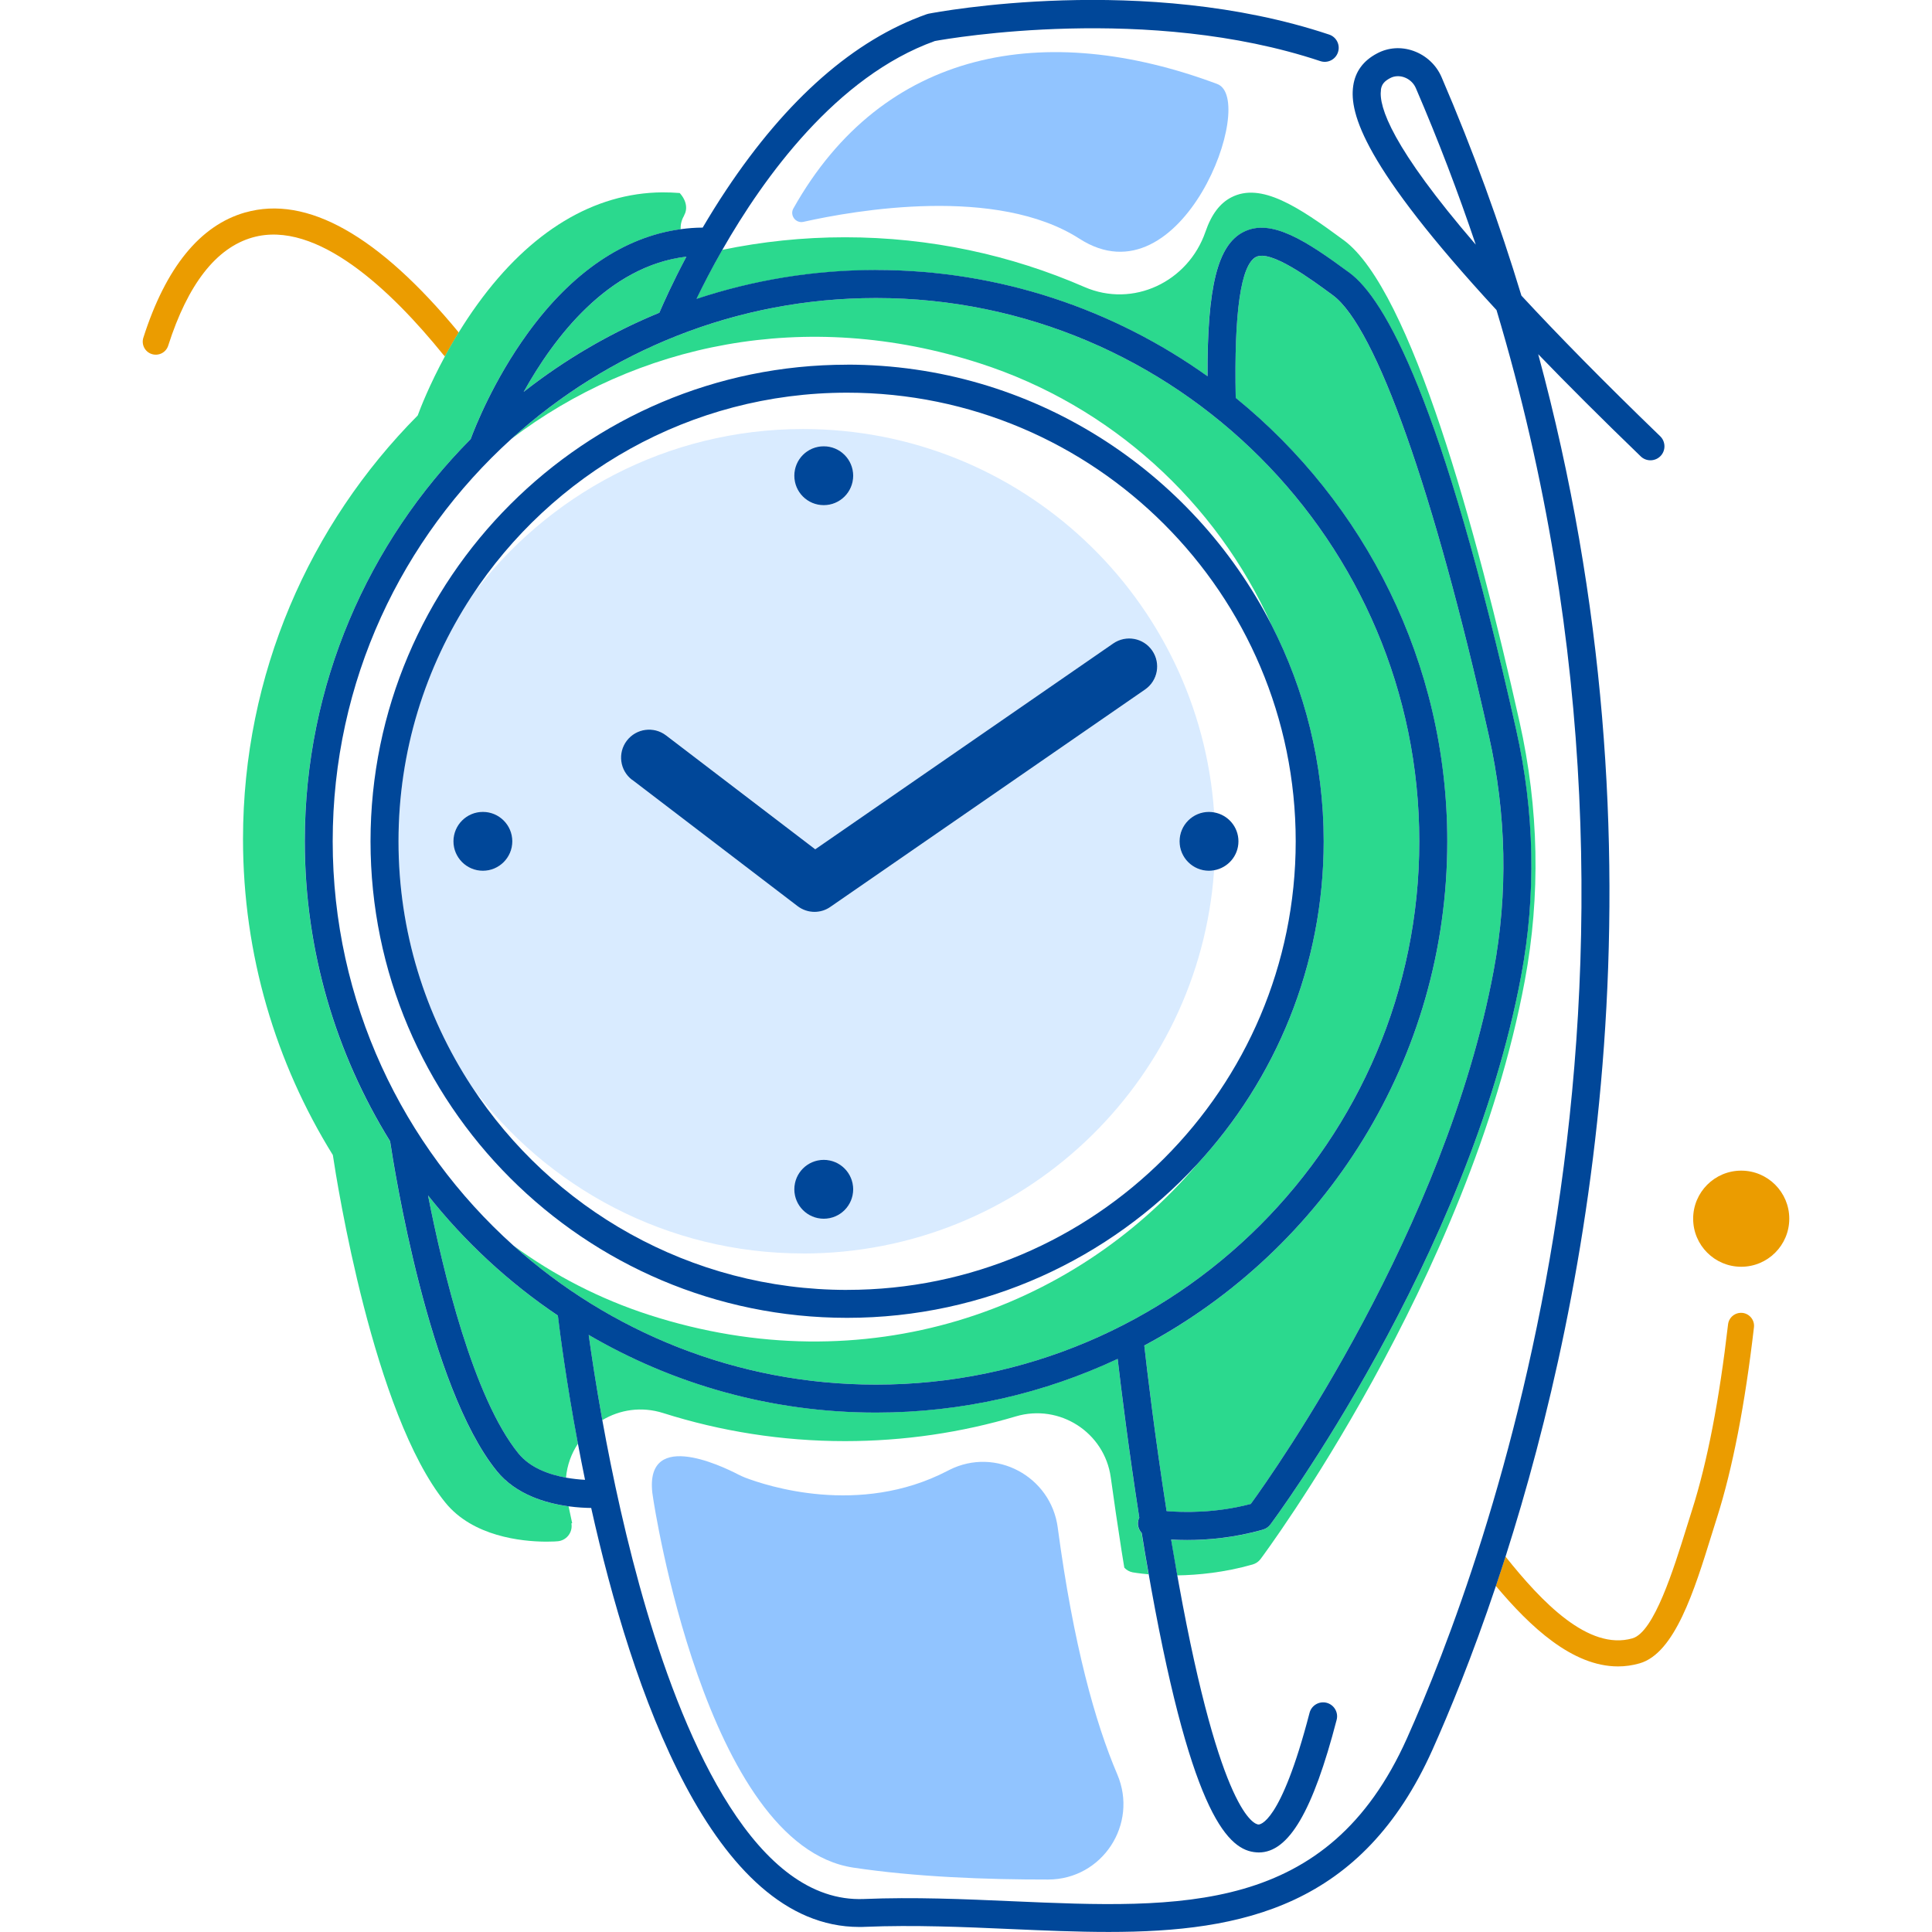 <?xml version="1.0" encoding="UTF-8"?>
<svg xmlns="http://www.w3.org/2000/svg" fill="none" height="64" viewBox="0 0 64 64" width="64">
  <path d="m57.722 43.492c-.237-.026-.45.143-.478.38-.289 2.503-.689 4.569-1.19 6.142-.057.182-.117.372-.178.567-.432 1.388-1.082 3.485-1.799 3.691-1.458.417-3.005-1.202-4.206-2.709-.106.334-.213.658-.319.973 1.141 1.36 2.537 2.666 4.045 2.666.237 0 .476-.032.719-.102 1.165-.334 1.814-2.422 2.385-4.264.059-.193.119-.382.176-.561.517-1.625.928-3.747 1.225-6.306.028-.237-.143-.45-.38-.478z" fill="#eb9c00"></path>
  <path d="m8.125 7.037c-1.497.426-2.633 1.823-3.376 4.149-.072.228.052.471.28.543.228.072.471-.052.543-.28.65-2.033 1.588-3.239 2.791-3.582 2.135-.608 4.618 1.777 6.324 3.886.017.02.035.035.054.052.137-.252.289-.519.456-.791-2.655-3.219-5.034-4.556-7.071-3.976z" fill="#eb9c00"></path>
  <g fill="#2bd98e">
    <path d="m37.703 50.381c.007-.039.02-.076.037-.109-.356-2.26-.602-4.269-.717-5.259-2.433 1.14-5.146 1.779-8.005 1.779-3.469 0-6.721-.94-9.518-2.574.093.669.241 1.653.452 2.826.574-.345 1.295-.465 2.023-.233 1.899.602 3.921.928 6.016.928 1.964 0 3.863-.285 5.659-.819 1.447-.43 2.939.526 3.146 2.022.104.752.224 1.579.359 2.44.028.182.059.365.089.548.07.078.167.135.278.156.024.004.215.037.526.065-.082-.461-.158-.919-.232-1.371-.096-.104-.145-.248-.117-.398z"></path>
    <path d="m29.019 8.946c4.091 0 7.882 1.304 10.98 3.521-.011-2.972.335-4.336 1.18-4.775.925-.482 2.094.289 3.524 1.347 1.165.86 3.067 4.184 5.52 15.135.61 2.728.665 5.47.165 8.155-1.753 9.381-8.244 18.09-8.309 18.177-.061.08-.146.139-.243.167-.951.272-1.838.345-2.513.345-.196 0-.374-.006-.53-.015.065.391.132.787.204 1.184.689-.011 1.562-.095 2.496-.361.106-.03.2-.094.265-.181.069-.091 6.908-9.267 8.751-19.148.528-2.828.471-5.718-.174-8.592-1.427-6.369-3.593-14.303-5.818-15.946-1.514-1.117-2.746-1.931-3.73-1.421-.372.193-.654.556-.854 1.138-.573 1.662-2.398 2.533-4.01 1.831-2.433-1.06-5.116-1.647-7.934-1.647-1.392 0-2.752.145-4.064.417-.359.628-.647 1.191-.86 1.632 1.871-.621 3.871-.958 5.948-.958z"></path>
    <path d="m16.456 48.732c-2.259-2.785-3.406-10.056-3.535-10.925-1.792-2.891-2.826-6.294-2.826-9.939 0-5.188 2.099-9.896 5.494-13.319.135-.367.75-1.938 1.89-3.509 1.466-2.023 3.204-3.194 5.068-3.446-.006-.143.024-.293.106-.435.004-.007.007-.013.011-.02h-.004c.115-.198.098-.478-.144-.745-.182-.015-.384-.022-.58-.022-2.259.019-4.365 1.286-6.109 3.693-.232.319-.441.637-.632.947-.169.272-.321.537-.456.791-.511.945-.81 1.707-.902 1.96-3.578 3.604-5.787 8.566-5.787 14.032 0 3.836 1.088 7.423 2.976 10.467.137.921 1.345 8.575 3.726 11.512.913 1.129 2.535 1.288 3.302 1.295h.063c.204 0 .335-.009.359-.013.276-.024.482-.269.458-.545-.002-.017-.004-.032-.006-.048l.026-.005c-.041-.189-.08-.372-.119-.558-.769-.104-1.749-.395-2.379-1.169z"></path>
    <path d="m32.469 12.039c4.31 1.393 7.816 4.571 9.65 8.662 1.103 2.153 1.729 4.588 1.729 7.169 0 4.13-1.595 7.894-4.202 10.71-4.126 4.838-10.969 7.295-18.146 4.977-1.627-.526-3.139-1.306-4.49-2.294 3.187 2.861 7.399 4.604 12.009 4.604 9.924 0 17.997-8.073 17.997-17.997 0-9.924-8.073-17.997-17.997-17.997-4.641 0-8.877 1.766-12.074 4.662 4.11-3.119 9.709-4.375 15.524-2.496z"></path>
    <path d="m21.842 10.36c.13-.308.432-.986.897-1.859-2.603.308-4.401 2.702-5.392 4.48 1.36-1.069 2.872-1.955 4.495-2.622z"></path>
    <path d="m18.481 43.581c-1.631-1.097-3.083-2.442-4.301-3.98.493 2.511 1.501 6.708 2.996 8.549.387.478 1.017.7 1.573.8.037-.415.178-.799.397-1.128-.389-2.064-.595-3.663-.663-4.239z"></path>
    <path d="m47.943 27.87c0 7.224-4.071 13.515-10.037 16.704.089.782.346 2.972.739 5.485.554.046 1.616.072 2.789-.237.793-1.093 6.448-9.107 8.045-17.664.478-2.561.424-5.179-.158-7.782-1.81-8.086-3.741-13.541-5.166-14.592-.721-.532-2.062-1.525-2.548-1.269-.504.263-.73 1.834-.673 4.669 4.273 3.472 7.008 8.766 7.008 14.688z"></path>
  </g>
  <path d="m26.602 41.524c7.219 0 13.126-5.603 13.617-12.698-.056.009-.113.017-.17.017-.539 0-.975-.437-.975-.975 0-.537.437-.975.975-.975.059 0 .115.007.17.017-.493-7.095-6.398-12.698-13.617-12.698-4.506 0-8.503 2.185-10.99 5.551-1.523 2.333-2.413 5.116-2.413 8.103s.889 5.772 2.414 8.105c2.487 3.367 6.481 5.551 10.99 5.551zm.686-1.153c-.539 0-.975-.437-.975-.975 0-.537.435-.975.975-.975s.975.437.975.975c0 .537-.435.975-.975.975zm0-25.587c.539 0 .975.435.975.975s-.435.975-.975.975-.975-.437-.975-.975c0-.537.435-.975.975-.975zm-6.517 9.75c.309-.406.891-.485 1.299-.174l4.942 3.772 9.872-6.819c.421-.291.999-.185 1.29.235s.185.999-.235 1.29l-10.426 7.202c-.159.109-.343.165-.526.165-.198 0-.397-.063-.561-.191l-5.475-4.182c-.408-.311-.485-.891-.174-1.299zm-4.775 4.31c-.539 0-.975-.437-.975-.975 0-.537.437-.975.975-.975.537 0 .975.437.975.975 0 .537-.435.975-.975.975z" fill="#d9ebff"></path>
  <path d="m28.061 12.081c-8.705 0-15.787 7.082-15.787 15.787s7.082 15.787 15.787 15.787c4.575 0 8.699-1.958 11.586-5.077 2.605-2.816 4.202-6.58 4.202-10.71 0-2.579-.626-5.016-1.729-7.169-2.616-5.11-7.934-8.62-14.058-8.62zm0 30.649c-5.205 0-9.793-2.692-12.446-6.756-1.525-2.333-2.414-5.116-2.414-8.105 0-2.989.889-5.77 2.413-8.103 2.655-4.063 7.241-6.758 12.448-6.758 8.194 0 14.86 6.667 14.86 14.861s-6.667 14.86-14.86 14.86z" fill="#004799"></path>
  <path d="m50.953 11.731c.975 1.01 2.101 2.135 3.398 3.387.183.178.478.172.656-.011.178-.183.172-.478-.011-.656-1.881-1.816-3.389-3.354-4.597-4.658-.721-2.377-1.595-4.794-2.644-7.234-.174-.408-.515-.724-.934-.873-.404-.143-.83-.115-1.201.082-.46.241-.726.604-.793 1.078-.13.904.334 2.642 4.747 7.425 6.735 22.487-.397 41.576-2.968 47.316-2.622 5.852-7.464 5.638-13.065 5.394-1.603-.07-3.259-.143-4.925-.074-3.561.143-5.879-5.12-7.197-9.565-.661-2.233-1.139-4.488-1.466-6.296-.211-1.173-.359-2.157-.452-2.826 2.798 1.634 6.05 2.574 9.518 2.574 2.859 0 5.572-.639 8.005-1.779.115.988.363 2.996.717 5.259-.017.035-.03.07-.037.109-.028.15.022.295.117.398.072.452.15.912.232 1.371.028.156.056.313.083.469 1.38 7.619 2.585 8.674 3.48 8.74.028.002.056.004.083.004.993 0 1.792-1.364 2.579-4.393.065-.248-.085-.5-.332-.565-.248-.063-.5.085-.565.332-.965 3.719-1.664 3.702-1.695 3.7-.124-.009-1.247-.311-2.637-7.977-.017-.093-.033-.185-.05-.278-.07-.397-.139-.793-.204-1.184.158.009.334.015.53.015.674 0 1.56-.072 2.513-.345.096-.028.182-.087.243-.167.065-.087 6.556-8.796 8.309-18.177.502-2.685.447-5.427-.165-8.155-2.451-10.951-4.354-14.275-5.52-15.135-1.432-1.056-2.602-1.827-3.524-1.347-.845.439-1.191 1.805-1.18 4.775-3.098-2.214-6.889-3.521-10.98-3.521-2.077 0-4.076.337-5.948.958.213-.441.5-1.004.86-1.632 1.367-2.394 3.776-5.74 7.035-6.91.521-.095 7.082-1.228 12.768.665.243.082.506-.05.586-.293.082-.243-.05-.506-.293-.586-6.124-2.042-12.982-.747-13.271-.691-.022.004-.044.011-.067.019-2.394.847-4.625 2.802-6.63 5.813-.289.432-.548.854-.784 1.254-.245 0-.487.019-.728.052-1.866.252-3.602 1.423-5.068 3.446-1.14 1.571-1.755 3.143-1.89 3.509-3.395 3.422-5.494 8.129-5.494 13.319 0 3.643 1.036 7.048 2.826 9.939.13.869 1.277 8.142 3.535 10.925.63.776 1.612 1.065 2.379 1.169.291.039.548.052.747.054 1.334 5.989 4.017 13.88 8.881 13.88.063 0 .126 0 .189-.004 1.627-.067 3.263.004 4.845.074 1.093.048 2.173.095 3.228.095 4.438 0 8.398-.843 10.725-6.035.552-1.234 1.314-3.076 2.103-5.429.106-.315.211-.639.319-.973 2.753-8.622 5.579-23.23 1.08-39.832zm-5.21-8.755c.026-.18.109-.283.308-.389.08-.043.167-.063.258-.063.067 0 .135.011.204.035.176.061.319.195.391.365.749 1.74 1.406 3.471 1.983 5.181-2.781-3.228-3.22-4.573-3.141-5.129zm-4.136 5.537c.485-.254 1.827.737 2.548 1.269 1.425 1.051 3.356 6.506 5.166 14.592.584 2.603.636 5.221.158 7.782-1.597 8.557-7.252 16.573-8.045 17.664-1.173.309-2.235.283-2.789.237-.393-2.513-.652-4.703-.739-5.485 5.968-3.187 10.037-9.478 10.037-16.704 0-5.922-2.735-11.216-7.008-14.688-.058-2.833.169-4.406.673-4.669zm5.409 19.357c0 9.924-8.073 17.997-17.997 17.997-4.61 0-8.82-1.744-12.009-4.604-3.674-3.298-5.989-8.079-5.989-13.393s2.288-10.039 5.924-13.335c3.194-2.896 7.432-4.662 12.074-4.662 9.924 0 17.997 8.073 17.997 17.997zm-24.277-19.369c-.465.873-.765 1.551-.897 1.859-1.623.667-3.133 1.553-4.495 2.622.991-1.781 2.787-4.173 5.392-4.48zm-3.991 40.447c-.556-.1-1.184-.322-1.573-.8-1.495-1.842-2.503-6.041-2.996-8.549 1.219 1.538 2.67 2.883 4.301 3.98.069.576.274 2.175.663 4.239.072.385.152.787.237 1.203-.183-.009-.402-.032-.634-.072z" fill="#004799"></path>
  <path d="m20.945 25.834 5.475 4.182c.165.126.363.191.561.191.183 0 .369-.054.526-.165l10.426-7.202c.421-.291.526-.867.235-1.29-.291-.421-.867-.526-1.29-.235l-9.872 6.819-4.942-3.773c-.408-.311-.988-.232-1.299.174s-.234.988.174 1.299z" fill="#004799"></path>
  <path d="m27.288 16.734c.539 0 .975-.437.975-.975 0-.537-.435-.975-.975-.975s-.975.435-.975.975.435.975.975.975z" fill="#004799"></path>
  <path d="m27.288 38.422c-.539 0-.975.437-.975.975 0 .537.435.975.975.975s.975-.437.975-.975c0-.537-.435-.975-.975-.975z" fill="#004799"></path>
  <path d="m15.996 26.895c-.539 0-.975.437-.975.975 0 .537.437.975.975.975.537 0 .975-.437.975-.975 0-.537-.435-.975-.975-.975z" fill="#004799"></path>
  <path d="m39.075 27.87c0 .539.437.975.975.975.059 0 .115-.007.171-.017.456-.082.804-.478.804-.958s-.346-.876-.804-.958c-.056-.009-.113-.017-.171-.017-.539 0-.975.437-.975.975z" fill="#004799"></path>
  <path d="m35.039 50.602c-.226-1.699-2.059-2.681-3.589-1.91-.026.013-.05.026-.076.039-2.915 1.508-5.989.485-6.685.219-.083-.032-.161-.069-.241-.109-.545-.283-3.241-1.577-2.807.823 0 0 1.712 11.462 6.624 12.203 2.064.311 4.421.398 6.459.395 1.794-.004 2.991-1.836 2.287-3.485-.726-1.701-1.451-4.275-1.972-8.173z" fill="#91c4ff"></path>
  <path d="m26.282 6.904c-.128.228.076.502.332.445 1.712-.384 6.404-1.203 9.146.56 3.4 2.185 5.911-4.623 4.562-5.127-5.702-2.131-11.066-1.171-14.04 4.123z" fill="#91c4ff"></path>
  <path d="m57.68 41.963c.879 0 1.592-.713 1.592-1.592 0-.879-.713-1.592-1.592-1.592-.879 0-1.592.713-1.592 1.592 0 .879.713 1.592 1.592 1.592z" fill="#eb9c00"></path>
</svg>
